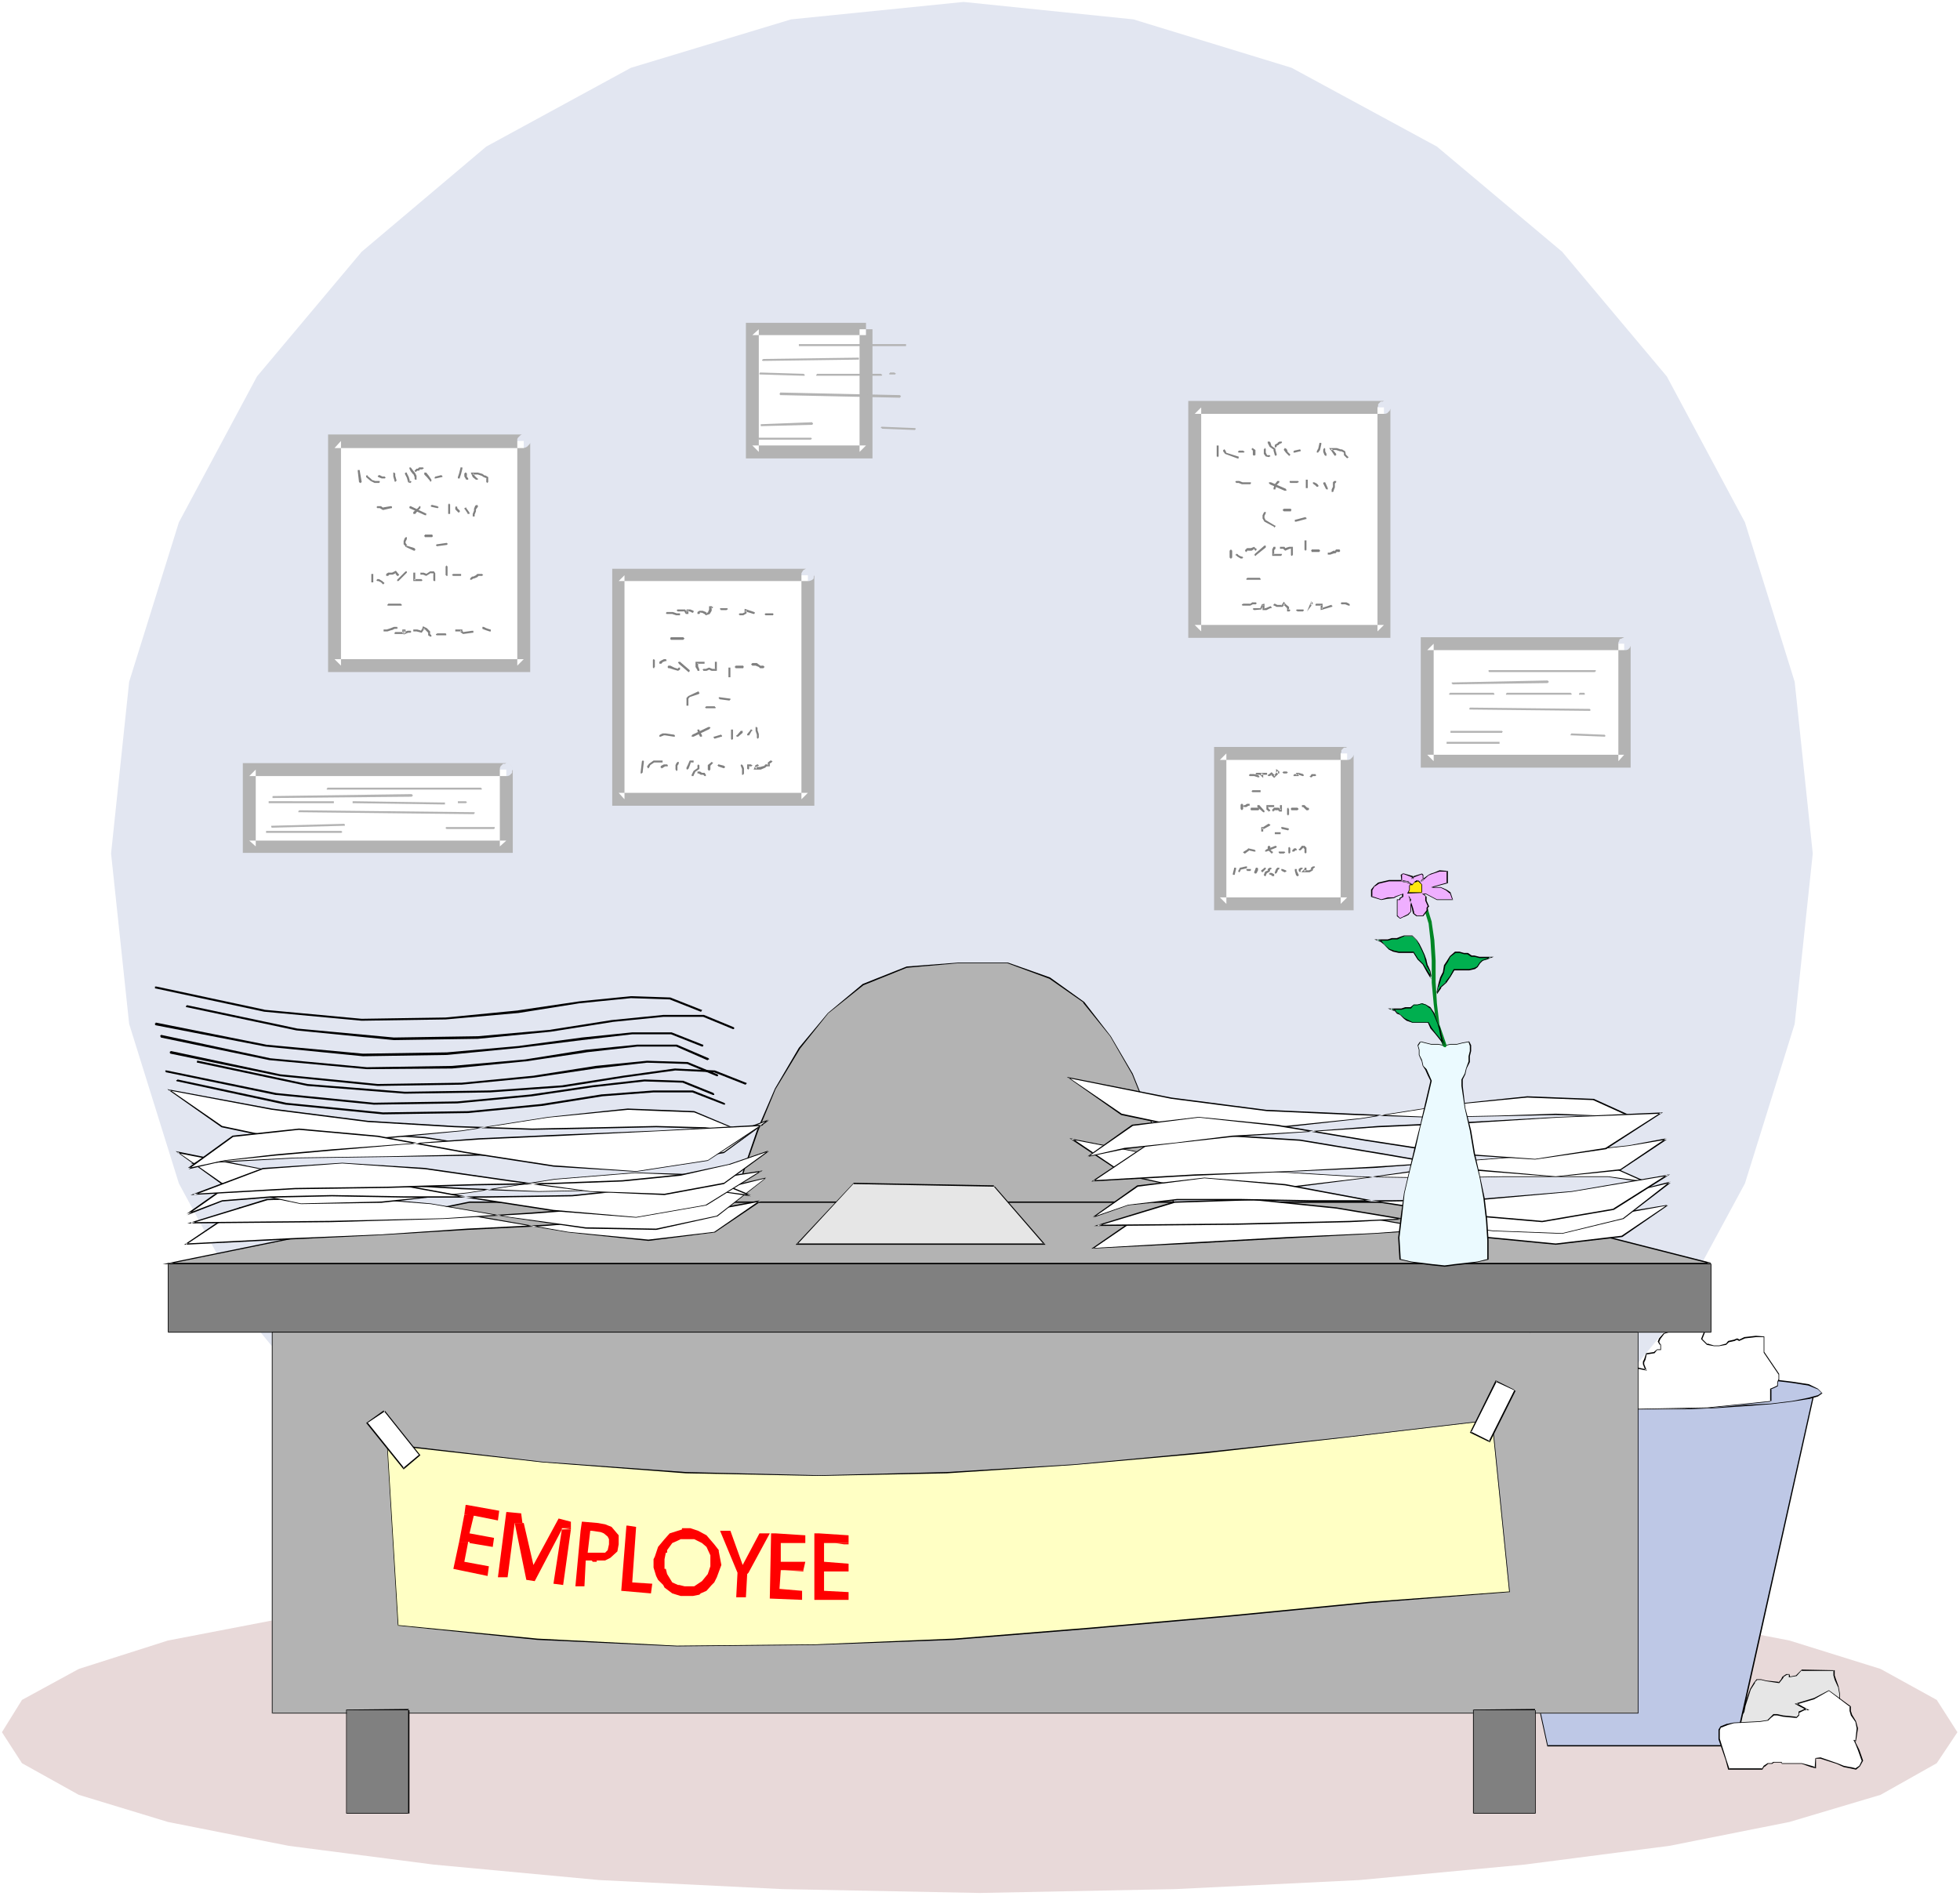 <svg xmlns="http://www.w3.org/2000/svg" fill-rule="evenodd" height="474.614" preserveAspectRatio="none" stroke-linecap="round" viewBox="0 0 3035 2937" width="490.455"><style>.brush0{fill:#fff}.pen1{stroke:none}.brush3{fill:#b3b3b3}.brush4{fill:#000}.brush5{fill:#e6e6e6}.brush6{fill:#bec8e6}.brush7{fill:gray}.brush11{fill:#00af4f}.brush14{fill:red}</style><path class="pen1 brush0" d="M0 2937h3035V0H0v2937z"/><path class="pen1" style="fill:#e8d9d9" d="m1517 2430-306 6-283 15-257 23-224 31-187 36-138 44-88 48-31 50 31 48 88 49 138 42 187 37 224 29 257 24 283 14 306 6 303-6 285-14 256-24 224-29 186-37 141-42 87-49 32-48-32-50-87-48-141-44-186-36-224-31-256-23-285-15-303-6z"/><path class="pen1" style="fill:#e2e6f1" d="m1492 3-267 27-248 75-224 122-193 163-162 193-121 226-77 247-28 266 28 264 77 247 121 224 162 197 193 159 224 122 248 77 267 27 263-27 245-77 225-122 194-159 162-197 121-224 77-247 28-264-28-266-77-247-121-226-162-193-194-163-225-122-245-75-263-27z"/><path class="pen1 brush3" d="m1136 1869 684 4-18-71-21-72-28-67-33-58-42-53-52-37-65-23h-78l-79 6-67 27-55 44-44 55-37 63-28 64-21 61-16 57z"/><path class="pen1 brush4" d="m1136 1869 685 5-19-73-21-71-27-67-34-58-41-53-53-38-65-23h-78l-79 6-68 27-54 45-45 54-37 63-28 65-21 61-16 56 1 1 17-57 21-60 27-65 38-63 44-55-1 1 55-44 67-27 79-7h78-1l65 24 53 37h-1l42 52 34 59 27 67 21 71 18 71 1-1-684-4v1z"/><path class="pen1 brush0" d="M1341 510h-176v190h176V510z"/><path class="pen1 brush3" d="M1341 500h-186v210h196V510h-20v190l10-10h-176l10 10V510l-10 9h176v-19z"/><path class="pen1 brush3" d="M1402 536h1v-3h-166v3h165zm-220 20-1 1h-1v1l1 1h1l146-2h2v-3h-2l-146 2zm203 24h1l1-1v-1h-1l-1-1h-7v1h-1v2h8zm-21 2h1l1-1v-1h-1l-1-1h-99v1h-1v2h100zm-120 0h2v-2h-1v-1h-1l-66-2h-1l-1 1v2h2l66 2zm149 34h1v-1l1-1v-1h-1v-1h-1l-184-4h-1v1l-1 1v1h1v1h1l184 4zm-213 41h-2v3h2l77-2h1v-1h1v-1l-1-1v-1h-1l-77 3zm-4 21h-2v2h1v1h81v-1h1v-1l-1-1h-80zm190-17h-1l-1 1v1h1l1 1 50 2h1v-1h1v-1l-1-1h-1l-50-2z"/><path class="pen1 brush5" d="M2733 2677h32l8 2h4l9 4v-14h17l12-2 9-9 4-14 10-2 4-3h7v-16l-2-11-5-10-2-7v-8h-50l-9 8-10 2v-4h-4l-6 4-3 5-4 4-19-2-8-2h-6l-4 4-6 10-9 26-2 10-5 6-5 7-32 10-6 4-2 8h54l2-8 15-6h12v4z"/><path class="pen1 brush4" d="M2733 2676v2h32-1l9 2h4l9 4v-15h17l12-2 9-8 4-15 11-2 4-2h-1 7v-17l-2-11-4-11-2-6v-8l-51-1-9 9-10 2h1l-1-4h-5l-6 4-2 4-4 5v-1l-19-2-8-2h-7l-4 5-6 10-9 25v1l-2 10v-1l-4 7-6 6-32 10-6 5-2 9h56l2-9v1l14-6h12v-1 5h1v-6h-13l-16 7-2 8h1-54v1l3-8h-1l6-4 32-11 6-6 5-7 2-10 8-25 7-11h-1l4-4h6l8 2 20 3 4-5 3-4h-1l6-4h4l-1-1v5l12-2 8-9v1h50l-1-1v8l2 7 5 11v-1l2 11v16l1-1h-7l-4 3-11 2-4 15-8 8-12 2h-18v15l1-1-9-4h-4l-8-2h-32z"/><path class="pen1 brush6" d="m2277 2158 119 546h291l122-546h-532z"/><path class="pen1 brush4" d="M2278 2158v-1h-2v1l120 547h292l122-548h-534v2h533l-1-1-122 546 1-1h-291l1 1-119-546z"/><path class="pen1 brush6" d="M2555 2130h-54l-50 2-46 3-38 2-34 4-23 4-16 6-5 7 5 4 16 4 23 4 34 4 38 3 46 4 50 2h107l50-2 44-4 40-3 33-4 25-4 15-4 6-4-6-7-15-6-25-4-33-4-40-2-44-3-50-2h-53z"/><path class="pen1 brush4" d="M2555 2131h1v-1h-55l-50 2-84 4-34 4-23 4-17 7-4 7 4 5 17 4 23 4 34 4 38 3 46 3 50 2h107l50-2 44-3 40-3 33-4 25-4h1l14-4 7-5-7-7-14-7-26-4-33-4-40-2-44-2-50-2h-53v1h53l50 2 44 3 40 2 33 4 25 4 15 6 6 6v-1l-6 4-15 4-25 5-33 4-40 2-44 4-50 2h-107l-50-2-46-4-38-2-34-4-23-5-16-4v1l-4-5v1l5-6h-1l17-6h-1l23-4 34-4 84-5 50-2h54z"/><path class="pen1 brush0" d="M2742 2170v-19l4-2 6-2v-6l2-4v-9l-23-33v-25h-12l-17 2-9 4-3-2-5 2-8 2-4 4-11 3h-8l-10-3-7-6-2-2 6-15-2-6-6-4-21 4-36 13-6 8-2 4 2 4h2v8h-6l-4 5-13 2-2 8-2 4v4l4 9-27-6-7-3h-6l-6 3-6 2-5 8h-8l-8-2-8-4-17-7-6 3-7 4-4 12-27-2h-42l-6 2-5 3-12 2h-7l-4 4-4 4v11l-4 2-2 6h2l2 6 109 9 52 2 53 2 105-2 98-11z"/><path class="pen1 brush4" d="M2741 2170v1h2v-20l-1 1 5-2 6-3v-6l2-4v-9l-23-34v1-25l-13-1-18 2-8 4h1l-4-2-5 2-9 2-4 5 1-1-11 3h-8l-10-3v1l-6-6-3-3 1 1 6-15-2-6-7-5-21 4-36 13-7 8-2 5 3 5h2l-1-1v8h1-6l-5 4h1l-13 2-3 9-2 4v4l4 10 1-2-27-6-7-2h-6l-6 2-7 2-4 9v-1h-8l-8-2-8-4-17-6-7 2-7 4-4 13h1l-27-2h-42l-7 2-4 2-12 2h-7l-9 9v11l1-1-4 2-3 8h3l-1-1 3 7 109 9 105 3 105-2 98-10h1v-1h-1l-98 10-105 2-105-4-109-8h1l-2-7h-3l1 1 2-6v1l4-3v-11h-1l9-8-1 1h7l13-2 4-3 6-2h42l27 2 5-13v1l6-4 6-3h-1l17 7 8 4 9 2h9l5-9-1 1 7-2 5-3h6l6 3h1l28 6-4-10v-4 1l2-4 2-9-1 1 13-2 4-5h6v-9l-2-1 1 1-2-4v1l2-5 6-8 35-12 21-4 6 4-1-1 2 7v-1l-6 15 3 3 6 6 11 2h8l11-2 4-4 9-2 4-2h-1l4 2 9-4 17-2h12v-1 25l23 34v-1 9-1l-2 5v6-1l-6 3-5 2v19z"/><path class="pen1 brush0" d="m2511 2118-31-5-23-4-17-8-14-6-15-6-10-9-15-8-15-6 9 8 4 8 6 11 6 10 7 8 8 9 12 6 19 2 69-10z"/><path class="pen1 brush4" d="M2511 2119h1v-2h-1l-31-4-23-4-16-9-30-12-10-9-15-8-18-7 11 10 4 9 6 10 7 11 6 8 9 9 12 6 19 2 69-10h1v-2h-1l-69 11-19-3h1l-13-6-8-8-6-8-6-11-7-10-4-9-9-8v1l15 7 14 8 11 8 29 13 16 8 24 4 31 5z"/><path class="pen1 brush7" d="M2650 1957H260v107h2390v-107z"/><path class="pen1 brush4" d="M2650 1958v-2H260v108h2390v-108h-1v108l1-1H260l1 1v-107l-1 1h2390z"/><path class="pen1 brush3" d="M2536 2064H421v590h2115v-590z"/><path class="pen1 brush4" d="M2536 2064h1v-1H421v591h2116v-591h-1v591-1H421l1 1v-590h-1 2115z"/><path class="pen1 brush7" d="M633 2648h-96v161h96v-161z"/><path class="pen1 brush4" d="M633 2649h1v-2h-1l-97 1v161h98v-162h-1v1h-1v161l1-1h-96v1-161 1h96z"/><path class="pen1 brush7" d="M2377 2648h-96v161h96v-161z"/><path class="pen1 brush4" d="M2377 2649h1v-2h-1l-96 1v161h97v-162h-1v162-1h-96l1 1v-161l-1 1h96z"/><path class="pen1 brush3" d="m2650 1957-373-95H727l-467 95h2390z"/><path class="pen1 brush4" d="M2650 1958v-2l-373-95H727l-475 97h2398v-2H260v2l467-95h1550l373 95z"/><path class="pen1 brush0" d="m1178 1860-72 49-102 12-124-12-134-23-136-24-128-8-111 17-83 56 157-8 146-7 132-8 121-6 107-8 92-9 76-10 59-11z"/><path class="pen1 brush4" d="M1178 1861v-2h-1l-71 49-102 12-124-12-270-47-128-8-111 17-86 58 160-8 146-7 132-8 121-6 107-9 92-8 76-10 59-11v-2l-59 11-76 10-92 9-107 8-121 6-132 9-146 6-157 8v2l84-56h-1l111-17 128 8 270 46 124 13 103-13 71-48z"/><path class="pen1 brush0" d="m1186 1825-76 59-94 20-109-2-117-16-123-21-128-11-126 4-117 36 216-2 175-4 137-9 106-8 84-11 65-10 55-13 52-12z"/><path class="pen1 brush4" d="M1186 1825h1v-1h-1l-76 59-94 20-109-2-117-16-123-21-128-11-126 4-123 38 222-2 175-5 137-8 106-8 84-11 65-10 55-13 52-13h1v-1h-1l-52 12-55 13-65 10-84 11-106 8-137 9-175 4-216 2v2l118-36h-1l126-4 128 10 123 21 117 17 109 2 95-21 75-59z"/><path class="pen1 brush0" d="m1163 1852-78-32-102-4-124 11-134 21-134 14-125 3-111-24-80-56 159 31 147 17 134 8 119 5 105-2 90-3 73 3 61 8z"/><path class="pen1 brush4" d="m1163 1853 1-1-1-1-78-32-102-3-124 10-134 21-134 14-125 3-111-24-80-56v2l159 31 147 17 134 8 119 4 105-2 90-2 73 2 61 9 1-1-1-1-61-8-73-3-90 3-105 2-119-5-134-8-147-16-162-33 82 59 112 23 125-2 134-15 134-21 124-10 102 4 78 32z"/><path class="pen1 brush0" d="m290 1881 71-50 102-13 122 11 136 25 136 21 128 11 109-19 84-53-149 23-143 15-136 2H627l-113-2-95 2-75 6-54 21z"/><path class="pen1 brush4" d="M289 1880v2h1l71-50 102-13 122 11 136 25 136 21 128 10 109-19 87-54-152 23-143 15-136 2H627l-113-2-95 2-75 6-55 21v2h1l54-21 75-6 95-2 113 2h123l136-2 143-15 149-23-1-1-84 52h1l-109 19-128-11-136-21-136-25-122-10-103 12-71 50z"/><path class="pen1 brush0" d="m1190 1783-69 50-92 17-115-4-124-17-132-19-128-8-123 8-107 40 157-9 144-2 135-4 121-2 107-4 90-9 75-16 61-21z"/><path class="pen1 brush4" d="M1191 1783v-1h-1l-69 50-92 17-115-4-124-17-132-19-128-8-123 8-112 42 162-9 144-2 135-4 121-2 107-4 90-9 75-17h1l61-21v-1h-1l-61 21-75 16-90 9-107 4-121 2-135 4-144 2-157 9 1 2 106-40 123-9 128 9 132 19 124 16 115 5 92-17 70-51z"/><path class="pen1 brush0" d="m1190 1734-69 51-92 17-115-5-124-14-132-21-128-9-123 9-107 40 157-9 144-2 135-2 121-2 107-6 90-9 75-14 61-24z"/><path class="pen1 brush4" d="M1191 1735v-1h-1l-69 50-92 17-115-4-124-15-132-21-128-8-123 8-112 42 162-9 144-2 135-2 121-2 107-6 90-9 76-14 61-24v-1h-1l-61 23-75 15-90 8-107 6-121 2-135 3-144 2-157 8 1 1 106-39 123-9 128 9 132 20 124 15 115 4 92-16 70-51z"/><path class="pen1 brush0" d="m1150 1753-75-31-103-4-123 12-134 21-136 13-126 4-109-23-82-56 159 29 149 19 134 8 120 4 102-2 90-2 76 2 58 6z"/><path class="pen1 brush4" d="M1150 1754h1v-1l-76-32-103-4-123 13-134 21-136 12-126 4-109-23-81-56-1 1 159 30 149 19 134 8 120 4 102-2 90-2 76 2 58 6h1v-1h-1l-58-7-76-2-90 2-102 2-120-4-134-8-149-19-162-30 84 59 110 23 126-4 136-13 134-21 123-12 103 4 75 31z"/><path class="pen1 brush0" d="m292 1810 69-50 102-11 122 11 136 25 136 21 128 8 111-17 84-54-159 8-145 7-134 6-120 8-106 9-90 8-78 8-56 13z"/><path class="pen1 brush4" d="M291 1809v2h1l69-50 102-11 122 11 136 25 136 21 128 8 111-17 86-56-161 9-145 6-134 6-120 9-106 8-90 8-78 9-56 12h-1v2h1l56-13 78-8 90-8 106-9 120-8 134-6 145-7 159-8-1-2-83 55-111 17-128-9-136-21-136-25-122-11-103 11-69 50z"/><path class="pen1 brush0" d="m2583 1867-72 48-102 12-124-12-134-23-136-23-130-9-111 17-81 56 157-8 144-8 134-7 122-8 104-8 93-8 75-9 61-10z"/><path class="pen1 brush4" d="M2583 1867v-1h-1l-71 48-102 12-124-12-270-46-130-9-111 17-84 58 160-8 144-8 134-7 122-8 104-8 93-9 75-8 61-11v-1l-61 10-75 9-93 8-104 8-122 9-134 6-144 8-157 9v1l82-56h-1l111-17 130 8 270 47 124 12 103-12 71-49z"/><path class="pen1 brush0" d="m2587 1831-74 57-94 22-107-3-117-15-126-21-127-13-124 4-119 36 218-2 173-4 137-6 108-9 82-10 65-11 54-12 51-13z"/><path class="pen1 brush4" d="M2587 1832v-2h-1l-73 57-94 23-107-4-117-15-126-21-127-13-124 4-124 38 223-2 173-4 137-7 108-8 82-11 65-10 54-13 51-12v-2l-51 13-54 12-65 11-82 10-108 9-137 6-173 4-218 2 1 2 119-36h-1l124-4 127 13 126 21 117 14 107 4 95-23 73-56z"/><path class="pen1 brush0" d="m2549 1831-75-34-103-4-123 13-134 19-134 16-128 3-109-24-84-56 161 31 149 19 132 9 122 2 104-2h163l59 8z"/><path class="pen1 brush4" d="m2549 1832 1-1-1-1-75-33-103-4-123 12-134 19-134 16-128 3-109-24-83-56-1 2 161 31 149 19 132 8 122 2 104-2h163l59 9 1-1-1-1-59-8h-163l-104 2-122-2-132-8-149-19-164-32 87 58 109 23 128-2 134-17 134-18 123-13 103 4h-1l76 34z"/><path class="pen1 brush0" d="m1693 1886 69-49 103-12 125 10 134 25 136 21 128 11 111-19 84-53-149 26-145 12-136 2h-123l-111-2h-96l-76 9-54 19z"/><path class="pen1 brush4" d="M1692 1885v1h1l69-48 103-13 125 11 134 25 136 21 128 11 111-19 87-55-152 26-145 12-136 2h-123l-111-2h-96l-76 9-55 19v1h1l54-19 76-8h96l111 2h123l136-2 145-13 149-25-1-2-84 53h1l-111 19-128-11-136-21-134-25-125-10-104 12-69 49z"/><path class="pen1 brush0" d="m2581 1764-72 48-100 11-126-11-132-23-138-23-128-8-111 16-81 55 157-9 144-6 134-6 122-8 104-9 93-8 75-9 59-10z"/><path class="pen1 brush4" d="m2581 1765 1-1-1-1h-1l-71 48-100 11-126-11-132-23-138-23-128-8-111 17-84 56 160-9 144-6 134-6 122-9 104-8 93-9 75-8 59-10 1-1-1-1-59 11-75 8-93 9-104 8-122 8-134 7-144 5-157 9v2l82-55h-1l111-16 128 8 138 23 132 23 126 10 100-10 72-48z"/><path class="pen1 brush0" d="m2543 1737-75-34-103-4-124 12-134 21-136 15-125 2-109-23-82-56 159 31 147 19 134 6 119 4 105-2 90-2 73 2 61 9z"/><path class="pen1 brush4" d="M2542 1738h1l1-1v-1h-1l-75-34-103-4-124 13-134 21-136 14-125 2-109-23-82-56v1l159 32 147 19 134 6 119 4 105-2 90-2 73 2 61 9 1-1v-1h-1l-61-8-73-3-90 3-105 2-119-5-134-6-147-19-162-32 84 59 110 23 125-2 136-15 134-21 124-12 103 4h-1l75 34z"/><path class="pen1 brush0" d="m1684 1791 69-48 103-13 121 13 137 23 136 21 127 8 109-16 86-55-159 6-144 9-135 6-119 8-107 7-90 10-77 9-57 12z"/><path class="pen1 brush4" d="M1684 1791v1h1l69-48h-1l103-13 121 13 137 23 136 21 127 8 110-16 88-57-162 7-144 8-135 6-119 9-107 6-90 11-77 8-57 13v1l57-12 77-9 90-10 107-7 119-8 135-6 144-9 159-6v-2l-86 55-109 17-127-9-136-21-137-23-121-12-103 12-69 49zM275 1672l-1 1h-1v1l1 1h1l167 36 151 15 132-2 113-11h1l94-15 79-6h61-1l49 19h1l1-1v-1h-1l-1-1-48-19h-61l-79 6h-1l-94 15-113 11-132 2-151-15h1l-168-36z"/><path class="pen1 brush4" d="M258 1658h-2v2h1v1h1l169 35h1l151 15 129-2 116-11 94-14 80-9 60 2h-1l47 19h2v-2h-1v-1l-47-19-60-2-80 9-95 14h1l-116 11-129 2-151-15-170-35z"/><path class="pen1 brush4" d="M307 1643h-2v3h1l170 36 151 12 132-2 113-8 94-15 80-11h-1l61 3 48 19h1v-1h1v-2h-1l-48-19-62-3-79 11-95 15h1l-113 8-132 2-151-12-169-36z"/><path class="pen1 brush4" d="M265 1628h-1v1h-1v2l1 1 170 35 151 15 130-2 113-11 94-14 80-9 62 2 46 19h1l1-1v-1l-1-1-46-19-63-2-80 8-95 15h1l-113 11-130 2-151-15-169-36z"/><path class="pen1 brush4" d="M250 1603h-1v1h-1v1l1 1v1l168 35 151 14 132-1 113-11h1l94-14h-1l80-9h61-1l48 21h1l1-1h1v-1l-1-1-49-21h-61l-80 8-94 15-113 10-132 2-151-14h1l-168-36z"/><path class="pen1 brush4" d="M242 1584h-1v1h-1v2l1 1 170 33 151 15 130-2 113-11 96-12 78-9h60l48 19h1l1-1v-2h-1l-48-19h-61l-78 8-97 13h1l-113 10-130 2-151-14h1l-170-34z"/><path class="pen1 brush4" d="M290 1557h-1v1h-1v2h1l170 36 151 15 130-2 113-11 95-15h-1l80-8h63-1l46 19h1l1-1v-1l-1-1-46-19h-63l-80 8-95 15h1l-113 10-130 2-151-14h1l-170-36z"/><path class="pen1 brush4" d="M242 1528h-2v3h1l168 36 151 14 130-2 113-10 94-15 80-8 60 2 48 19h1v-1l1-1v-1h-1l-48-19-61-2-80 8-95 14h1l-113 11-130 2-151-14h1l-168-36z"/><path class="pen1 brush5" d="m1540 1837-218-4-88 94h383l-77-90z"/><path class="pen1 brush4" d="M1540 1838v-2l-218-4-90 96h387l-79-91v-1h-1v2l77 89 1-1h-383l1 1 87-94v1l218 4z"/><path class="pen1" style="fill:#ffffc4" d="m2310 2200 27 266-217 16-216 21-216 19-211 17-216 8-213 2-216-10-216-21-17-281 241 28 222 16 206 5 198-5 198-12 202-19 214-23 230-27z"/><path class="pen1 brush4" d="M2311 2200v-1h-1v1l27 266v-1l-217 16-216 21-216 19-211 17-216 9-213 2-216-11-216-21 1 1-17-281-1 1 241 27 222 17 206 4 198-4 198-13 202-18 214-24 230-27h1v-1h-1l-230 27-214 23-202 19-198 12-198 5-206-5-222-16-241-28 17 282 216 22 216 10 213-2 216-8 211-17 216-19 216-21 218-17-27-266z"/><path class="pen1 brush0" d="m595 2185-27 19 57 71 25-21-55-69z"/><path class="pen1 brush4" d="M596 2186v-2h-1l-28 20 58 72 26-22-55-69v-1h-1l-1 1 55 69v-1l-25 21h2l-57-71v1l27-18z"/><path class="pen1 brush0" d="m2346 2153-29-14-40 79 29 15 40-80z"/><path class="pen1 brush4" d="M2346 2154h1v-1h-1l-30-15-40 81 31 15 40-80v-1h-2l-40 80 2-1-30-15 1 2 40-80-2 1 30 14z"/><path class="pen1 brush0" d="M2758 2731h32l15 5 6 2v-15h8l25 8 11 5 10 2 9 2 6-4 4-9-6-17-4-10-2-4h2l2-19-2-10-7-11-2-6v-6l-33-25-23 12-28 8 17 9h-4l-4 2-4 2v4l-5 4-20-2-9-2h-6l-4 4-4 5-13 2-40 2-10 2-11 4-2 4v15l11 31 4 15h52l2-4 7-5h6l2-2h12v2z"/><path class="pen1 brush4" d="M2758 2731v1h32l14 5 8 2v-16l-1 1h8l25 8 11 5 10 2 9 2 6-5 5-9-6-17-5-10-2-5v2h2l3-20-3-11-6-10-2-6v-7l-34-25-23 12-30 9 19 10v-2h-4l-4 2-5 2v5l-4 4v-1l-20-2-9-2h-6l-5 5-4 4h1l-13 2-40 2-10 2h-1l-10 4-3 5v15l11 32 4 15h53l3-5v1l6-5h6l3-2h-1 12v-1 3h1v-3h-13l-3 2h1-7l-6 4-3 5 1-1h-52l1 1-5-15-10-32v1-15 1l2-5v1l10-4 10-3 40-2 13-2 4-4 5-4h-1 6l9 2 21 2 4-4v-5 1l4-2 4-2h8l-20-11v2l27-8 23-13 33 25h-1v6l2 7 7 10 2 10-2 19 1-1h-4l3 6 4 10 6 17v-1l-4 8-6 4h1l-8-2h-1l-10-2-10-4-26-9-8 1-1 15 1-1-6-2-15-4h-32z"/><path class="pen1 brush0" d="M811 683H518v348h293V683z"/><path class="pen1 brush3" d="m811 694 3-1 2-1 4-4 1-2v-6l-1-2-4-4-2-1H508v368h313V680l-1-2-4-4-2-1h-6l-2 1-4 4-1 2v351l10-10H518l10 10V683l-10 11h293z"/><path class="pen1 brush0" d="M1251 891H958v347h293V891z"/><path class="pen1 brush3" d="M1251 900h2l3-1 2-1 2-2v-3l1-2-1-3v-2l-2-3-2-1-3-1H948v367h313V891l-1-3v-2l-2-3-2-1-3-1h-5l-2 1-2 1-2 3-1 2v350l10-10H958l9 10V891l-9 9h293z"/><path class="pen1 brush0" d="M784 1192H386v119h398v-119z"/><path class="pen1 brush3" d="M784 1202h2l3-1 2-2 2-2v-3l1-2-1-2v-3l-2-2-2-2h-3l-2-1H376v139h418v-129l-1-2v-3l-2-2-2-2h-3l-2-1-2 1h-3l-2 2-2 2-1 3v121l10-9H386l10 9v-119l-10 10h398z"/><path class="pen1 brush0" d="M2515 997h-305v182h305V997z"/><path class="pen1 brush3" d="M2515 1007h3l3-1 2-2 1-1 1-3v-5l-1-2-1-3-2-1-3-1-3-1h-315v202h325V995l-1-2-1-3-2-1-3-1-3-1-2 1-2 1-3 1-1 3-1 2v184l9-10h-305l10 10V997l-10 10h305z"/><path class="pen1 brush0" d="M2143 631h-293v347h293V631z"/><path class="pen1 brush3" d="M2143 641h2l3-1 2-2 2-2 1-3v-4l-1-3-2-2-2-2h-3l-2-1h-303v367h313V629l-1-3-2-2-2-2h-3l-2-1-2 1h-3l-2 2-2 2v3l-1 2v347l10-10h-293l10 10V631l-10 10h293z"/><path class="pen1 brush0" d="M2086 1167h-197v233h197v-233z"/><path class="pen1 brush3" d="M2086 1177h2l3-1 2-2 2-2 1-3v-4l-1-3-2-2-2-2h-3l-2-1h-206v253h216v-245l-1-3-2-2-2-2h-3l-2-1-2 1h-3l-2 2-2 2v3l-1 2v233l10-10h-197l10 10v-233l-10 10h197z"/><path class="pen1" style="fill:#ebfaff" d="m2200 1613 8 2 8 2h11l10 2 9-2h10l8-2 11-2 2 6v9l-2 8v9l-5 10-1 8-5 9v10l5 34 8 35 6 36 8 36 7 33 4 34 2 31v29l-16 4-18 3-18 2-15 2-19-2-16-2-17-3-17-4-2-33 4-33 4-36 9-34 8-35 9-36 8-35 8-34-4-8-4-9-4-6-2-9-5-8v-8l-2-7 5-6z"/><path class="pen1 brush4" d="M2200 1613h-1v1h1l16 4h11l10 2 9-2h10l8-2 11-2h-1l2 6v-1 9l-2 8v9-1l-4 11-2 8-5 9v10l5 34 8 35 6 36 9 36 6 33 4 34 2 31v29h1l-16 4-18 2-18 2-15 2-19-2-16-2-17-2-17-4h1l-2-33 4-33 4-36 8-34 9-35 8-36 9-35 8-34-4-9-4-9-5-5-2-9-4-8v-8l-2-7v1l4-6v-1h-1l-4 6 2 7v8l4 9v-1l2 9 4 6 4 9 4 8-8 34-8 35-9 36-8 35-8 34-5 36-4 33 2 34 18 4 17 3 16 2 19 2 15-2 18-2 18-3 17-4v-30l-2-31-4-34-7-33-8-36-6-36-9-35-4-34v-10l4-8 2-9 5-10v-9l2-8v-9l-3-6-11 2-8 2h-10l-9 2-10-2h-11l-16-4z"/><path class="pen1" style="fill:#008625" d="m2234 1620 1 1 2 1h2v-1l1-1v-1l-11-32v1l-4-34-2-33v-33l-2-32-4-27v-1l-7-23-12-18h-1l-1-1h-2v1h-1v4l13 17-1-1 7 23v-1l3 27 2 32v34l3 33 4 34 10 31z"/><path class="pen1 brush11" d="m2225 1540 6-11 8-8 7-8 6-11h23l8-2 5-2 3-6 5-4 6-2 6-3h-17l-8-2h-4l-6-4h-6l-7-2h-6l-8 6-5 9-4 6-2 11-4 8-2 6-2 8-2 11z"/><path class="pen1 brush4" d="M2224 1539v2h1v-1l7-10h-1l9-8 6-9 6-10h23l9-2 4-3 4-6 4-4 7-2 10-4h-22l-8-2h-4l-6-4h-6l-7-2h-7l-8 7-5 8-4 6-2 12v-1l-4 8-2 7-2 8-2 11v1h1v-1l2-11v1l3-8 2-7 4-8 2-11 4-6 4-8 8-6h6l7 2h6-1l6 4h5l8 2h17v-2l-6 3-7 2-4 4-4 6-4 2-8 2h-24l-6 11-7 9h1l-9 8-6 10z"/><path class="pen1 brush11" d="m2216 1515-6-11-6-10-9-8-6-11h-23l-9-2-6-2-4-4-4-5-4-4-7-2h17l6-2h9l4-2 6-2h13l6 6 4 6 5 9 4 8 2 9 2 8 4 8 2 11z"/><path class="pen1 brush4" d="M2215 1515h1v1h1v-2l-6-10-7-11-8-8-7-11h-23l-9-2h1l-6-2-5-4-4-4-4-5-6-2-1 2h17l7-2h-1 9l4-2 7-3h-1 13l6 6 4 7 4 8 4 9 2 8 2 8 5 9v-1l1 11 1 1h1v-1l-2-11-4-9v1l-2-8v-1l-3-8-4-9-4-8-4-6-7-7h-13l-6 2-5 2h1-9l-6 2h-21l10 4 5 4 4 4 4 4 6 3 9 2h23l-1-1 7 11 8 8 6 11 6 10z"/><path class="pen1 brush11" d="m2237 1619-6-8-8-10-7-9-4-8h-25l-9-4-4-3-6-6-4-2-4-4-7-2h17l6-2h9l4-5h6l7-2 6 2 6 5 6 8 3 6 4 11 2 6 2 11 2 8 4 8z"/><path class="pen1 brush4" d="M2236 1620h2v-1l-6-8-9-11-6-8-5-9h-25l-8-4-4-2-7-6-4-3v1l-4-5-6-2-1 2h17l7-2h-1 9l4-5h6l7-2h-1l7 2 6 5v-1l5 8 3 7 4 10 2 7v-1l2 11 2 8 4 9h2v-1l-4-8-2-8-2-11-3-6-4-11-2-6-6-9-7-4-6-2-7 2h-6l-5 4h1-9l-6 2h-21l10 4v-1l4 5 5 2 6 6 4 3 9 3h25-1l4 9 7 8 8 10 6 9z"/><path class="pen1" style="fill:#efafff" d="m2195 1370 7-6 10-9 4-2 7-2 6-2h12v19l-25 6h-2 17l8 4 7 5 4 10h-25l-17-8h-4l4 4v6l4 9-2 2v4l-6 8h-11l-4-4-2-8-2-9-2-6 2 2v19l-4 4-5 2-4 3-4 2-4-5v-25h4v-2l4-2v-4l-12 4v2h-11l-10 2-15-4v-11l4-6 6-4 17-4h19l11 2 2 2-5-2h-6v-2h-2v-9l2-2h2l13 5v8-4l2-4 13-5 2 2v9l-7 2-2 4z"/><path class="pen1 brush4" d="M2195 1370v1h1v-1l6-6v1l10-9 5-2 6-2 6-2h12l-1-1v19l1-1-25 7h-2v1h17l8 4 6 5v-1l4 11 1-1h-25l-17-9h-6l6 5h-1v6l4 9v-1l-2 3v4l-6 8h1-11 1l-5-4h1l-2-8-3-9-2-6h-1l2 3v-1 19l-4 4-4 2-4 2-4 2-4-4v-25 1h4l1-3-1 1 5-3v-5l-14 5v2l1-1h-11l-10 3-15-5 1 1v-11 1l4-7v1l6-4h-1l17-4h19l11 2-1-1 2 2 1-1-5-2h-6l1 1-1-3h-2l1 1v-9l-1 1 2-2h2l13 5-1-1v8h2v-4l2-4-1 1 13-5h-1l2 2v-1 9-1l-6 3-2 4v1h1v-1l2-4v1l6-3v-9l-2-2-13 4-3 5v4h2v-9l-14-4h-2l-3 2 1 9 2 1-1-1 1 2 6 1 8 3-5-5-11-2h-19l-17 4-6 5-5 6v11l16 5 10-2 11-1v-2 1l12-5h-1v4l1-1-5 3v2h1-5v26l5 4 4-2 5-2 4-2 4-5v-19l-4-6 3 11 2 8 2 9 5 4h11l7-9v-4l2-2-4-9v-6l-5-5v1h4l17 9h25l-4-12-6-4-9-4h-17v1h2l26-7v-19l-13-1-7 3-6 2-4 2-11 8-6 7z"/><path class="pen1" style="fill:#ffe80f" d="m2195 1364-4 2-4 4h-2l-2 2v6l-2 5h21v-13l-2-2-5-4z"/><path class="pen1 brush4" d="M2196 1365v-2h-1l-4 2-4 5v-1h-3l-2 3v6l-3 6 23-1v-13l-6-7h-1v1l6 6v13l1-1h-21v1l2-5v-6l2-2v1h2l4-5v1l5-2z"/><path class="pen1 brush7" d="M557 729v-1h-3v2l2 17h1v1h2v-1h1v-1l-3-17zm12 8v-1h-1l-1 1v2l7 6 6 3h7l1-1v-2h-7l-6-2h1l-7-6zm19-1h-2v1h-1v1l1 1 5 2h5l1-1v-1h-1v-1h-5 1l-4-2zm24-3h-1v-1h-2v6l2 7v1h2v-1h1v-1l-2-7v1-5zm18 0v-1h-2l-1 1v1l3 6 2 7 3 1h1v-1h1v-1l-1-1h-3l2 1-2-7-3-6zm6-9h-2v2l2 4 4 5v-1l2 5v-1 4l1 1h2v-6l-2-4-4-5-3-4zm7 4-1 1v1h1v1h1l1-1 2-2-1 1h3l2-3-1 1h4l1-1h1v-1l-1-1h-6l-2 2h1-3l-2 2zm17 4h-3v3l4 4 5 6v1h1l1-1v-2l-4-6-4-5zm15 6h-1v1h-1v2h2l9-2h1v-2h-1v-1h-1l-8 2zm41-12v-2h-3v1l-2 8-2 6v2h3v-1l2-6 2-8zm7 7h-1v-1h-2v1h-1v5l3 5h3v-2l-3-4 1 1v-5zm14 10h3v-2h-1l-4-4-2-4-1 2h8l6 2 3 2 5 2-1-1v7h1v1h1v-1h1v-8l-5-3v1l-4-3-7-2h-11l3 7 5 4z"/><path class="pen1 brush4" d="m759 732 2 1-2-1z"/><path class="pen1 brush7" d="M760 730h-3v3l3 2 2-3-2-2h-3v3l3 2 2-3-2-2zm-175 54h-1v1h-1v1h1v1h5-1l5 3 13-3h1v-2l-1-1h-1l-12 2 1 1-4-3h-5zm66 3v-3h-2v1l-4 4-5 4v3h3l4-5 4-4z"/><path class="pen1 brush7" d="M636 784h-1l-1 1v2l24 11h2v-3h-1l-23-11zm33-2h-1v1h-1v1l1 1 9 2h1l1-1v-1h-1v-1h-1l-8-2zm28 0v-1h-1v-1h-1v1h-1v15h3v-14zm11 4v-1h-1v-1h-1v1h-1v4l4 4 1 1h1v-1h1v-2l-4-4v1-2zm14 1v-1h-1l-1 1h-1v1l1 1 4 6v1h3v-2l-5-7zm18-2v-2h-1v-1h-1l-1 1h-1l-2 5v4-1l-2 5v4h3v-4 1l2-5v-4 1l3-4zm-71 47 1-1v-2l-1-1h-11v1h-1v2h1v1h11zm-39 3v-3h-2v1h-1l-2 5v5l3 3-1-1 1 2 13 6h1l1-1v-2h-1v-1l-13-4 1 2v-3l-2-3v2-5 1l2-4zm47 8h-1v1h-1v1h1v1h1l15-2 1-1v-1l-1-1h-1l-14 2zm-99 48v-2h-3v13h3v-11zm7 6h-1v1h-1v1l1 1h3-1l4 2 2 2 1 1h1v-1h1v-2h-1l-2-2-5-3h-2zm13-8v3h3l2-2h-2 7l5-2-2-1 4 5h2v-1h1v-1l-1-1-4-5-6 3h1-7l-3 2zm17 9v2h2l13-13v-2h-2l-13 13zm28-9v-2h-3v13h13l1-1v-1h-1v-1h-12l2 2v-10zm9-2h-1v3h5-1l5 2 8-5-1 1h4l-1-1 2 3-1-1v10l1 1h2v-12l-2-3h-6l-6 4h1l-5-2h-4zm41-9v-1h-1v-1h-1v1h-1v14h1v1h2v-14zm9 11h-1v1h-1v1h1v1h13v-3h-12zm26 7v2h2l3-2h-1 2l5-2 2-2h-1 7v-1h1v-1h-1v-1h-8l-2 2-4 2h1-3l-3 3zm-127 39v1h-1v2h22v-2h-1v-1h-20zm-6 40h-1v3h6l6-2h1l4-2h-1 5v-1h1v-1h-1v-1h-5l-5 2-6 2h-4zm17 4-1 1v2h15v-6l-1 2h2l-2-2v7l7-3h-1 5v-1h1v-1h-1v-1h-5l-5 2 2 2v-6h-5v6l2-2h-13zm29-4h-1v3h6-1l8 2 2-3 3-4-3 1 5 2h-1l4 4v-2 6l3 2h2v-2l-2-2v1-5l-5-5-6-3-2 6v-1l-2 2h2l-7-2h-5zm49 9h1v-2l-1-1h-13l-1 1h-1v1l1 1h14z"/><path class="pen1 brush4" d="m702 972-2 2 2-2z"/><path class="pen1 brush7" d="M703 974v-1h1v-1h-1v-1h-2l-2 2 2 3 2-2v-1h1v-1h-1v-1h-2l-2 2 2 3 2-2zm3 1h-1v3h10l-2-2v3l4 3 15-2h1v-3h-2l-14 2 1 1-2-3v1-3h-10zm43-4h-2v3l5 2 6 2h2v-3h-1l-6-2-4-2zm1138-279v-2h-3v17h1v1h1v-1h1v-15zm10 5-1-1h-1v1h-1v2l3 4 19 7h2v-3h-1l-19-6h1l-2-4zm22 1h-1v1h-1v1l1 1h8l1-1v-1h-1l-1-1h-6zm22-3-1-1h-1v1h-1v1l1 1 2 2-1-1v7h1l1 1 1-1h1v-8l-3-2zm19 1v-1h-1v-1h-1v1l-1 1v7l3 4 5 1 1-1h1v-1l-1-1h-5 1l-2-4v1-6zm7-11-1-1h-3v2l3 6 7 5-1-1v2l2 7 1 1h1v-1h1v-1l-2-7v1-3l-7-5 1 1-2-6zm7 7v1h2v-1h1v-2l-1 1 4-2 3-3-1 1h2v-1h1v-2h-4l-3 2h1l-5 3v3zm18 3h-1l-1-1h-1v1l-1 1v1l3 4 4 4 1 1h1v-1h1v-1l-1-1-4-4h1l-2-4zm12 3-1 1v2h2l8-2h1v-2l-1-1-9 2zm42-10v-2h-3v1l-2 9v-1l-2 4v2h2l3-4 2-9zm6 8v-1l-1-1h-1v1l-1 1v4l2 5h1v1h2v-3l-2-4v1-4zm14 9 1 1h1v-1h1v-2l-5-6-2-2-1 2h8l6 2h3-1l4 2v-1 5l4 4 1 1 1-1h1v-1l-1-1-4-4 1 1-1-5-5-3h-2l-6-2h-12l4 5 4 6z"/><path class="pen1 brush4" d="M2088 692v4-4z"/><path class="pen1 brush7" d="M2090 692v-2h-3v6h3v-6h-3v6h3v-4zm-175 53h-1l-1 1v1h1v1h5-1l5 2h13l1-1v-2h-14 1l-5-2h-4zm66 2v-2h-3l-4 5-2 6v2h3v-1l2-6-1 1 5-5z"/><path class="pen1 brush7" d="M1968 747h-3v2h1v1l23 10h3v-2h-1v-1l-23-10zm30-2h-1v2l1 1h11l1-1h1v-1l-1-1h-12zm27-1v-1h-3v13h3v-12zm10 3h-2v2l4 3 2 2h2v-1h1v-1h-1v-1l-2-2-4-2zm17 0h-2l-1 1v1l4 8 1 1h2v-2l-4-9zm17 0v-2h-3l-2 2v7l-2 4v4h2l1-1v-2 1l2-5v-7 1l2-2zm-71 45h1v-1l1-1-1-1v-1h-11l-1 1-1 1 1 1 1 1h10zm-38 3v-2h-2l-1 1-2 4v5l3 5 15 8v1h1v-1h1v-2h-1l-15-9 1 1-2-4v1-5 1l2-4zm46 10h-1v3h2l15-4h1v-2h-1v-1h-1l-15 4zm-98 48-1-1-1-1-1 1-1 1v11h1v1h2v-1h1v-11zm8 5h-2v1h-1v1h1l2 2 5 3h3v-1h1v-1h-1v-1h-3 1l-4-2-2-2zm12-6v2h1v1h1v-1h1l2-2-2 1h7l5-3h-2l2 2 1 1h1v-1l1-1v-1h-1l-3-3-5 2h1-7l-3 3zm15 6v1h-1v1h1l1 1h1v-1l15-12v-3h-2l-15 13zm32-8v-3h-3l-2 4v10h14v-1h1v-2h-14l2 1v-8 1l2-2zm9-3h-2v3h6-1l3 3 7-3h-1 4l-1-1v11l1 1h1v-1h1v-13h-6l-6 2 1 1-2-3h-5zm39-9v-1h-3v15h1v1h1v-1h1v-14zm9 13h-1v1l-1 1 1 1v1h12v-1h1v-2h-1v-1h-11zm25 5h-1v3h4l6-2h2l3-3-2 1h5l1-1v-2l-1-1h-5l-3 3 2-1h-3l-6 3h-2zm-126 39v1h-1v2h22v-2h-1v-1h-20zm-6 40-1 1h-1v1l1 1h12l4-2h5v-1h1v-1h-1v-1h-6l-4 3 1-1h-11zm17 7h-1l-1 1v1h1l1 1 11-1 3-7-2 1h3l-2-1v8h6l6-3h2v-2h-1v-1h-1l-7 3h1-4l1 1v-8l-4 1-3 7 1-1h-10zm32-7h-1v1h-1v2h1l4 2h9l4-5-3 1 2 2 4 4v-1 6h4v-1h1v-1l-1-1h-3l2 1v-5l-5-4-3-4-4 6 2-1h-9 1l-4-2zm43 12h1v-1h1v-1l-1-1h-10l-1 1v1h1l1 1h8z"/><path class="pen1 brush4" d="M2032 932v2l-2 3 2-5z"/><path class="pen1 brush7" d="M2033 932v-1h-2v1h-1v2l1-1-2 3 2 2 2-5v-2h-2l-1 1-6 15 9-12v-3zm5 3-1 1v2h10l-2-1v8l17-5h1v-2h-1v-1h-1l-15 5 2 1v-8h-10zm40-2h-1v1h-1v1h1v1h7-1l5 2h2v-2l-1-1-4-2h-7zM992 1196v2h2v-1h1l2-17v-1l-1-1h-1l-1 1-2 17zm10-9v1l1 1v1h1l1-1 2-4 6-4h-1 14v-3h-14l-7 5-3 4zm22-1-1 1v2h1v1h1l5-3h-1 5v-2l-1-1h-5l-4 2zm22 6 1 1v1h1l1-1v-7l2-3v-3h-2v1h-1l-2 4v7zm17-3v2l1 1h1v-1h1l2-5 2-6-1 1h5v-3h-6l-3 7-2 4zm8 11v2h3v-1l3-6-1 1 7-5v-6h-1v-1h-1v1h-1v5l1-1-7 5-3 6zm10-5h-1v3h3-1l3 2h5-1l2 2h2v-2l-2-3h-6 2l-3-2h-3zm15-3 1 1 1 1 1-1 1-1v-6l-1 1 4-4 1-1v-1h-1l-1-1-1 1-5 4v7zm17-8h-1v1h-1v1h1v1l9 3 1-1 1-1-1-1-1-1-8-2zm36 14v2h2v-1h1v-9l-2-5h-1v-1h-1l-1 1v1l2 5v-1 8zm8-8v1h1v1h1v-1h1v-5l-1 1h5v-1h1v-1h-1l-1-1h-6v6zm16-3h1v-1h1v-1h-1v-1h-1l-3 1-3 7h11l7-3 2-2h-1 6v-5l-1 1 4-2v-1h1v-1h-1v-1h-2l-4 3v5l1-2h-5l-2 3 1-1-7 2h1-9l2 3 2-5-2 1h2z"/><path class="pen1 brush4" d="M1196 1194v-4 4z"/><path class="pen1 brush7" d="M1195 1194v2h2v-1h1v-5h-3v6h2v-1h1v-5h-3v4zm-173-56-1 1v2h2l5-2h-1 4-1l13 2h2v-2l-1-1-13-2h-5l-4 2zm62 3h3v-2l-2-4-2-4v-1h-3v2l2 5 2 4z"/><path class="pen1 brush7" d="M1072 1138v1h-1v2h3l25-12v-1h1v-1l-1-1h-2l-25 12zm34 3h-1v2h1v1h1l10-3h1v-2h-1v-1h-1l-10 3zm26 3v1h1v1h1v-1h1v-15h-3v14zm9-5h-1v1l1 1h2l7-6v-3h-3l-6 7zm16-2v2h3l4-7h1v-1l-1-1h-2v1l-5 6zm15 5v1l1 1h1v-1h1v-6l-2-6v-4h-1v-1h-2v6l2 6v4zm-66-45h2v-2h-1v-1h-14v1h-1v1l1 1h13zm-43-5v1h3v-12 1l2-2h-1l15-5 1-1v-1l-1-1v-1h-1l-15 7-3 3v11zm52-12h-2v2h1v1l15 2h1v-1h1v-2h-1l-15-2zm-104-47v1l1 1h1v-1l1-1v-11h-1v-1h-1l-1 1v11zm10-8v3h3l2-2h-1l5-2h-1 3v-2l-1-1h-3l-4 2-3 2zm14 6-1 1v2l1 1h2l6 2 7 2 3-2v-3h-2l-2 2h1l-6-2-6-3h-3zm18-6h-2l-1 1v1h1v1l14 12 1 1h1v-1h1v-2l-15-13zm27 13v1h3v-2l-2-5v1-6l-2 1h12v-3h-14v8l3 5zm10-2h-1v1h-1v1h1v1h5l5-2h-2l5 2h8v-14h-3v12l1-1h-6 1l-5-2-5 2h1-4zm38 12v1h3v-15h-3v14zm12-17h-1v1h-1v2h1v1h12v-1l1-1-1-1v-1h-11zm25-4-1 1-1 1 1 1 1 1h6-1l5 2-1-1 3 3h5l1-1 1-1-1-1-1-1h-4l1 1-3-2-4-3h-7zm-126-40-1 1v2l1 1h19l1-1 1-1-1-1-1-1h-19zm-6-39h-1v1h-1v1h1v1h9l6 2h6v-3h-5l-6-2h-9zm17-4h-1l-1 1v1h1v1h11l-1-1 3 5h4v-6l-2 2h5-1l4 2h1l1-1v-2l-5-2h-6v5l1-1h-2l2 1-3-5h-11zm30 4v3h3l2-3-2 1h4l4 2 2 2 6-2 3-5v-5l-2 1h3l1-1v-1h-1l-1-1h-4v6-1l-2 5 1-1-4 2h2l-2-2-5-2h-5l-3 2zm45-3 1-1h1v-1l-1-1h-11v2h1v1h9z"/><path class="pen1 brush4" d="m1140 953-2-4 2 4z"/><path class="pen1 brush7" d="M1138 954v1h3v-2l-2-4-3 1 2 4v1h3v-2l-2-4-3 1 2 4zm8-4h-1v1h-1v1h1v1h6l5-3v-5l-2 2 13 4h1v-1h1v-1l-1-1-15-5v6l1-1-4 2h-4zm40 0h-1v1h-1v1h1v1h12v-1h1v-1h-1v-1h-11zm723 403v2h3v-1l2-8v-2h-3v1l-2 8zm9-5-1 1 1 1v1h1l1-1 2-4-1 1 9-2 1-1v-2h-2l-9 2-2 4zm13-2h-1v2h1v1h5l1-1v-2h-6zm11 5v1h1v1h2l1-1 2-4v-3l-1-1h-2l-1 1v2-1l-2 5zm11-3v2h1v1h1l1-1 2-2 2-2v-2h-2l-2 2-3 2zm4 7v1h1v1h2v-1l2-4-1 1 5-3 1-3-1 1 2-2h1v-1l-1-1h-2l-3 2v3l1-1-5 2-2 5zm10-3h-1v1h-1v1h1v1h3-1l2 2h3v-3l-4-2h-2zm7-1v2h2l1-1 2-4h-1l3-2v-2h-3l-2 2-2 5zm12-5h-2v2l1 1 4 2h1l1-1h1v-1l-1-1-5-2zm21 10h1v1h2l1-1v-1l-3-6v-3h-3v3l2 7zm4-7 1 1 1 1 1-1v-3 1l2-2h1v-2h-3l-3 2v3zm12-4v-1h-3v3-1l-5 5h13l5-3v-3 1l2-2h1v-2h-3l-3 2v3l1-1-4 2h1-9l1 2 3-2v-3z"/><path class="pen1 brush4" d="M2036 1351v-2 2z"/><path class="pen1 brush7" d="M2035 1351v2h2v-1h1v-3h-3v4h2v-1h1v-3h-3v2zm-109-32-1 1v1h1l1 1h1l4-3 3-2h-2l9 2h2v-2h-1v-1h-1l-9-2-3 3 1-1-5 3zm42 2 1 1h1v-1h1v-2h-1l-4-4 1 1v-5h-1v-1h-2v1h-1v5l5 5z"/><path class="pen1 brush7" d="M1960 1316v1h-1v2h2l15-6 1-1v-1h-1v-1h-1l-15 6zm22 3h-2v2h1v1h7l1-1h1v-1l-1-1h-7zm13 1v1l1 1h1v-1h1v-8h-1v-1h-1l-1 1v7zm6-3v2h3l2-2h-1 3v-2h-1v-1h-3l-3 3zm11-2h-1v1l1 1h2l4-4v-1h1v-1h-1v-1h-2l-4 5z"/><path class="pen1 brush7" d="M2020 1320v1h1v1h1v-1h1v-8l-3-3h-2v3l2 2v-1 6zm-38-28h1v-3h-9v3h8zm-29-5v1h3v-6l-2 2h3l9-5 1-1v-1h-1l-1-1h-1l-8 5h1-4v6zm33-6h-2v2l1 1 9 2h1v-1h1v-1l-1-1-9-2zm-65-28 1 1 1 1 1-1 1-1v-7h-1v-1h-2v1h-1v7zm6-6h-1v1h-1v1h1v1h4l3-2h-2 4v-3h-4l-3 2h1-2zm11 4h-1v1l-1 1 1 1v1h12v-1h1v-2h-1v-1h-11z"/><path class="pen1 brush7" d="M1950 1247h-3v3l9 8h2v-2l-8-9zm14 9v1h1l1-1h1v-1l-1-1-2-2v1-4l-1 1h10v-3h-12v7l3 2zm6-2v2h1v1h1v-1h1l2-2-2 1h7l-2-1 3 3h4v-10h-3v8l2-2h-2l1 1-3-3h-7l-3 3zm23 7v1h1v1h1v-1h1v-9l-1-1v-1h-1v1h-1v9zm7-10-1 1v2l1 1h9l1-1 1-1-1-1-1-1h-9zm17-4h-1v3h3-1l5 5h3v-1h1v-2h-1v-1h-2l1 1-5-5h-3zm-77-23h-1v1h-1v1h1v1h13v-3h-12zm-4-25h-1v1h-1v1l1 1h7l6 2h2v-2h-1v-1l-7-2h-6z"/><path class="pen1 brush7" d="M1946 1197h-1v1h-1v1h1v1h7-1l5 5v-7l-2 2h8v-3h-9v4l3-1-3-3h-7zm18 3h-1v1l1 1h2l4-2h-2l5 5 3-3 3-3v-5l-3 2 2 2h3v-3l-5-4v7-1l-2 3-2 2h3l-6-6-5 4zm28-2h1v-1h1v-1h-1v-1h-6v1h-1v1h1v1h5z"/><path class="pen1 brush4" d="M2000 1205v-4 4z"/><path class="pen1 brush7" d="M1999 1205v1h2v-1h1v-4h-3v5h2v-1h1v-4h-3v4zm6-6h-1v1h-1v2h8v-4l-2 2h2l6 2h1l1-1v-1h-1v-1l-7-2h-4v4l2-2h-4zm24 3h-1v1h1v1h2l2-2h-1 5l1-1v-1h-1v-1h-6l-2 3z"/><path class="pen1 brush3" d="M2470 1041v-1h1v-2h-166v2l1 1h164zm-220 16h-2v2h1v1h1l146-2h1v-1h1v-2h-1v-1h-1l-146 3zm203 19h1v-2l-1-1h-7v1h-1v2h8zm-21 0h1l1-1-1-1-1-1h-99v1h-1v2h100zm-120 0h2v-2h-1v-1h-68v1h-1v2h68zm149 25h1l1-1v-1h-1v-1h-1l-184-2h-1v1h-1v1l1 1h1l184 2zm-213 31h-2v3h80v-1h1v-1h-1v-1h-78zm-7 17h-1v3h82v-3h-81zm193-13h-1v1h-1v2h2l50 2h1l1-1v-1h-1v-1h-1l-50-2zm-1690 87h2v-2h-1v-1H507v1h-1v2h238zm-321 10h-1v3h1l214-2h1v-1h1v-2h-1v-1h-1l-214 3zm298 11h1v-1h1v-1h-1v-1h-13v3h12zm-34 2h2v-3h-2l-140-2h-1v3h1l140 2zm-171-2h1v-3H416v3h100zm218 17v-1h1v-2h-1l-271-3v1h-1v2h1l271 3zm-313 18h-1v2l1 1 112-3h1v-2l-1-1-112 3zm-8 8h-1v3h117v-1h1v-1h-1v-1H413zm279-6h-1l-1 1v1h1v1h74l1-1v-2h-74z"/><path class="pen1 brush14" d="m721 2331-2 15 17 2 35 7 2-15-50-9h-2zm63 11-13 101h15l11-84h12l-2-15-21-2h-2z"/><path class="pen1 brush14" d="m719 2346-8 42h16v2l36 6 2-14-38-7 7-29h-15zm146 6-39 72-15-65h-14l18 88 13 2 42-80h14v-2l-14 2v-2h14v-10l-19-5zm36 5-2 14h17l14 2 5 2 6 5 2 4v8l-2 9-4 4h-27l4-34h-15l-8 86h14l2-40h30l8-4 11-10 2-11v-14l-11-13-10-4-11-2-23-2h-2zm69 6-8 101 46 4 2-15-31-2 6-86-13-2h-2z"/><path class="pen1 brush14" d="m870 2369-13 84 15 2 12-86h-14zm186-2v2l-19 6-8 9h46l12 6 7 6 6 13v17l-4 12-9 11-12 8h-15l-8-2h-2l-9-4-8-13-2-8h-2v-15l2-10h2v-4l8-11 9-4 4-2h4-29l-10 12-5 15-2 4v13l4 13 3 6 8 8 2 4 12 9 13 4h19l10-2 2-2 9-4 8-9 4-4 4-8 7-19-4-21v-2l-7-9-12-14-13-7-12-4h-13zm-146 50h6l2 2h6v-2h13-27zm205-46 27 65-2 38h15l2-36 2-2 33-61h-16l-26 49-19-53h-16zm100 61 29 2v-2h-29z"/><path class="pen1 brush14" d="m1194 2375-2 101 50 2v-14l-35-3 2-29h35l3-13h-38v-29h38v-12l-46-3h-7zm67 0v103h53v-12l-38-2v-30h38v-12l-38-3v-29h38v-12l-46-3h-7zm-550 13-9 42 53 11 2-15-38-7 6-31h-14z"/><path class="pen1 brush14" d="M1284 2390h9l14 2h7v-2h-30z"/></svg>
